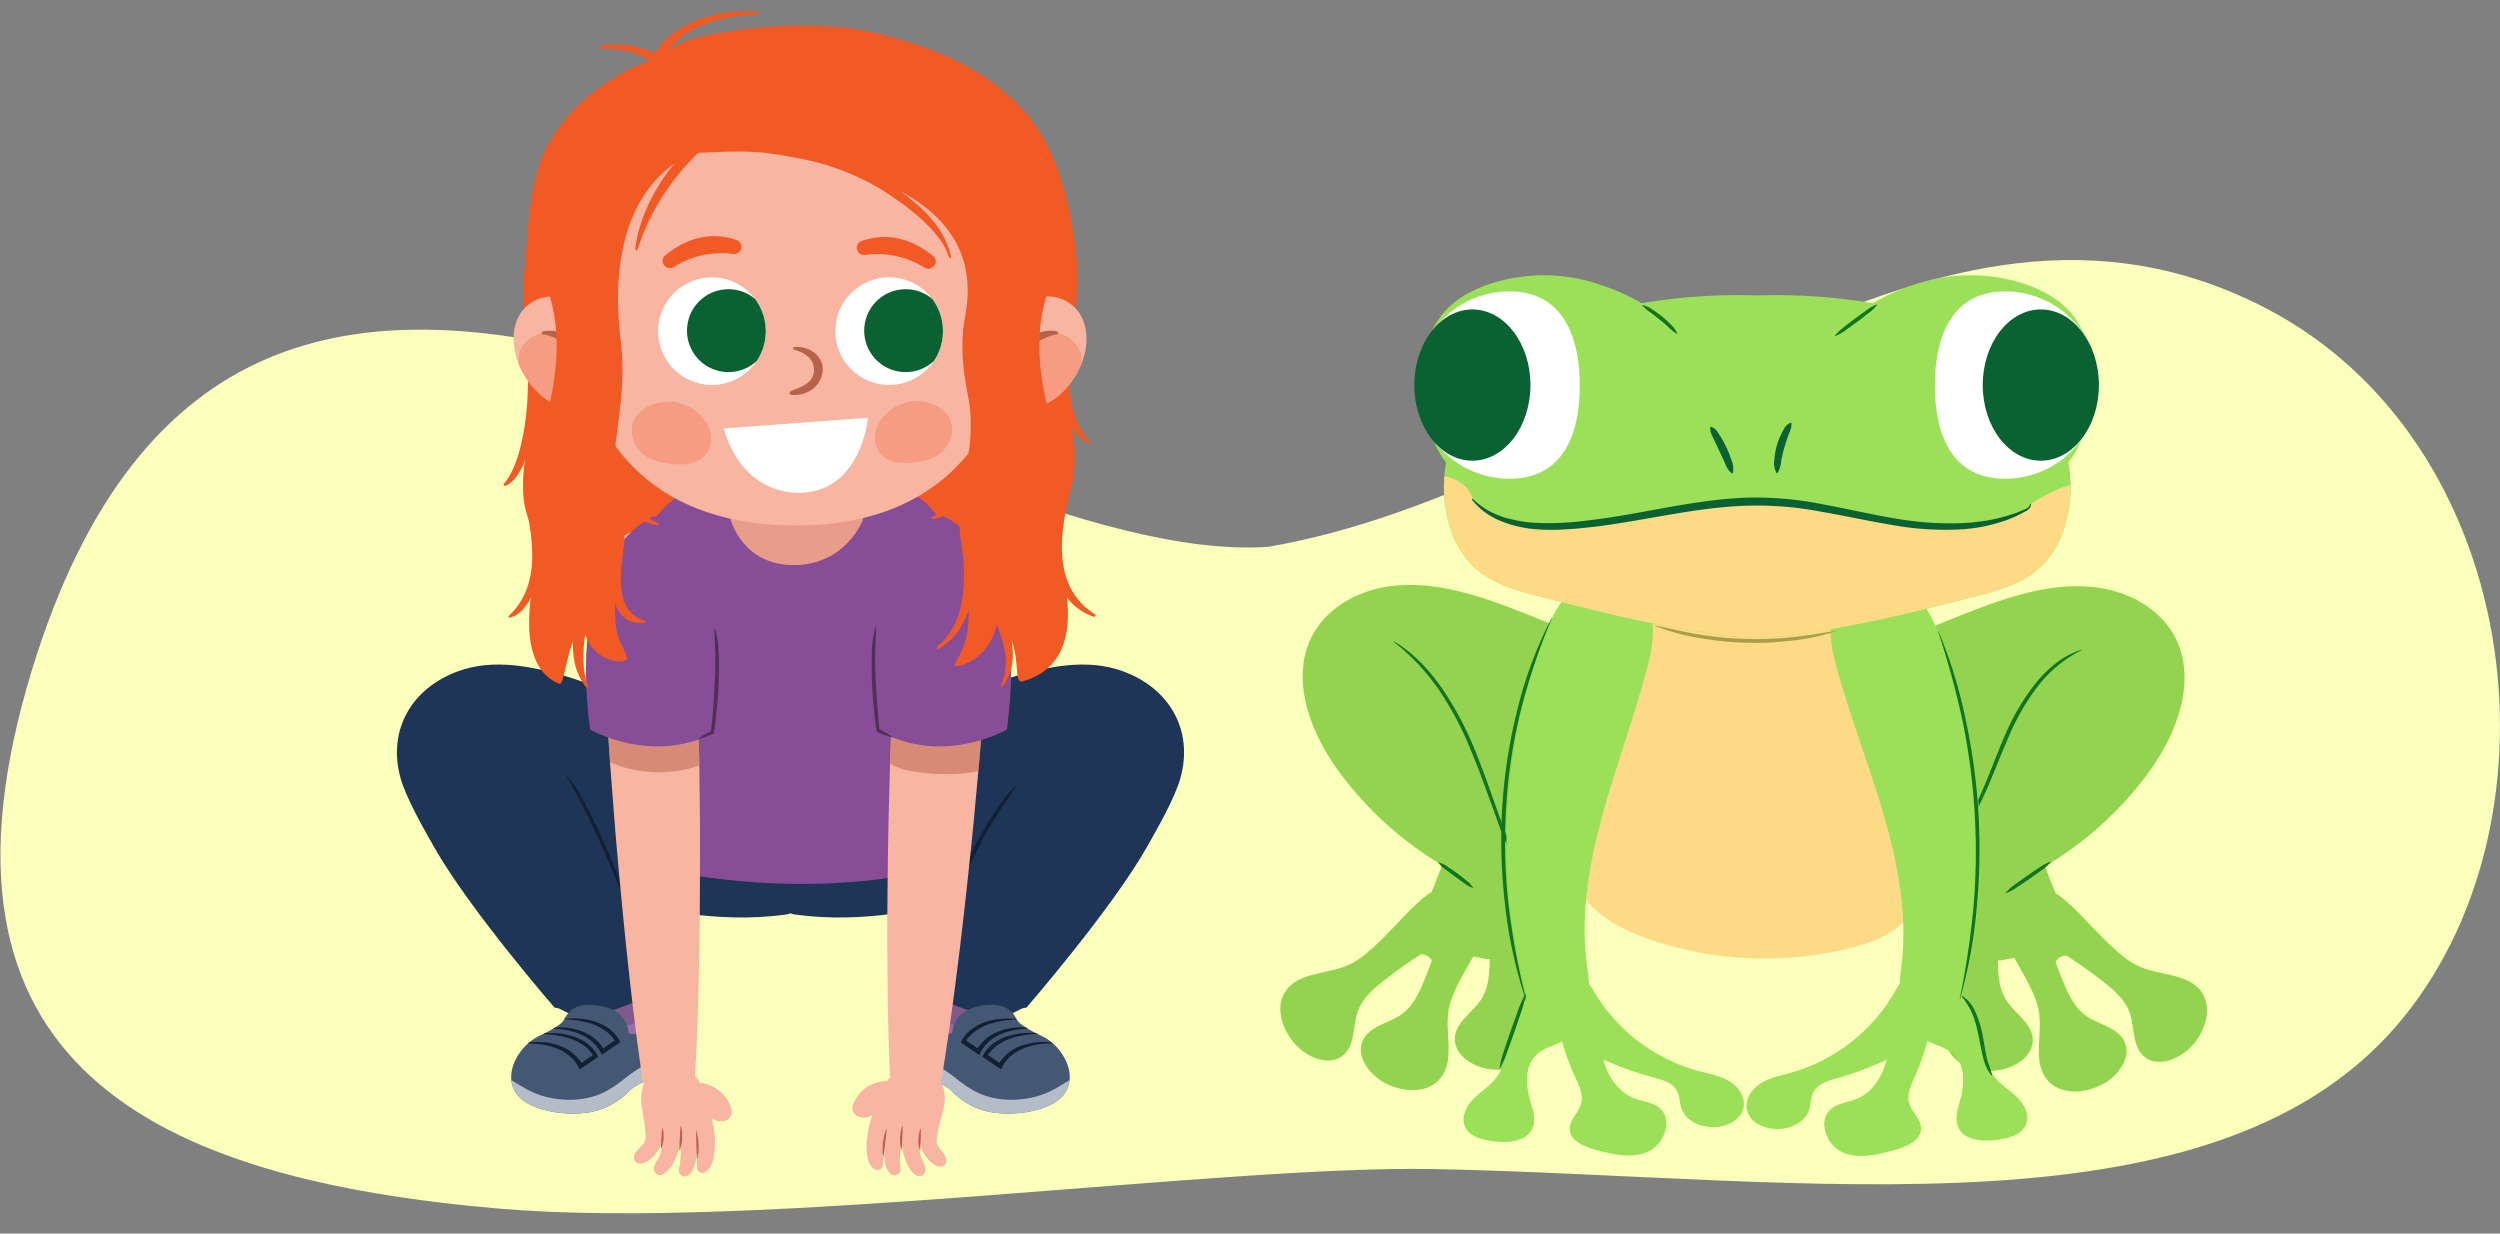 <svg xmlns="http://www.w3.org/2000/svg" xmlns:xlink="http://www.w3.org/1999/xlink" width="760" height="375" viewBox="0 0 760 375"><rect x="0" y="0" width="760" height="375" fill="#808080" stroke="none"/><defs><clipPath id="a"><path d="M298,325.66l23.41-56.45s-16.09.17-26.21-11.45l-18.27,59.75Z" fill="none"/></clipPath><clipPath id="b"><path d="M278.44,310.79s2.15,4.77,11.09,3.33c0,0-.43-7.78,10.8-8.6,4.89-.35,7.27,1.41,8.76,4.41,1,1.93,6,4.21,7.92,5.17,7.21,3.57,13,15.57,2.31,20.78-5.62,2.72-13.55,3.26-19.18,2a21.87,21.87,0,0,1-10.41-5.84c-3.87-3.9-9-3.35-11.82-10.13C277.27,320.39,276.89,315.39,278.44,310.79Z" fill="none"/></clipPath><clipPath id="c"><path d="M182.64,325.66l-23.41-56.45s16.09.17,26.22-11.45l18.26,59.75Z" fill="none"/></clipPath><clipPath id="d"><path d="M202.16,310.79s-2.14,4.77-11.09,3.33c0,0,.43-7.78-10.8-8.6-4.89-.35-7.27,1.41-8.76,4.41-.95,1.93-6,4.21-7.91,5.17-7.21,3.57-13,15.57-2.32,20.78,5.62,2.72,13.55,3.26,19.18,2a22,22,0,0,0,10.42-5.84c3.86-3.9,9-3.35,11.82-10.13C203.34,320.39,203.71,315.39,202.16,310.79Z" fill="none"/></clipPath><clipPath id="e"><circle cx="270.3" cy="100.67" r="16.36" fill="none"/></clipPath><clipPath id="f"><circle cx="216.43" cy="100.67" r="16.36" fill="none"/></clipPath><clipPath id="g"><path d="M156.22,105.18c.89,7.76,7.32,16.84,15.25,18.65s14.95-.91,21.07-6c3-2.47-.37-6.48-3.53-5.58a4.49,4.49,0,0,0-1.8-1.76c-.29-.58-.58-1.17-.84-1.77-.59-1.37-1.15-2.76-1.74-4.13a17,17,0,0,0-1.42-2.87,13.72,13.72,0,0,0-1.65-1.84l-.05,0a2.9,2.9,0,0,0-.94-2c-2.83-5.27-9.26-8.91-15.31-7.48C158.27,92.08,155.45,98.43,156.22,105.18Z" fill="none"/></clipPath><clipPath id="h"><path d="M321.13,90.42c-6.06-1.43-12.49,2.21-15.32,7.48a2.94,2.94,0,0,0-.94,2l-.05,0a13,13,0,0,0-1.64,1.84,17.07,17.07,0,0,0-1.43,2.87c-.59,1.37-1.14,2.76-1.74,4.13-.26.6-.55,1.19-.84,1.77a4.4,4.4,0,0,0-1.79,1.76c-3.17-.9-6.53,3.11-3.53,5.58,6.12,5,13.14,7.76,21.06,6s14.36-10.89,15.25-18.65C330.94,98.43,328.11,92.08,321.13,90.42Z" fill="none"/></clipPath></defs><path d="M688.71,93.64C586.4,40.69,493.85,147.48,385.58,166.23,280.21,173.43,74.86-9.06,9.73,203.62-27.13,324,46.91,358.47,152.08,367.45c79,6.74,218.9-13.33,284-12.05,113.12,2.23,239.21,23.06,295-46.61C780.86,246.69,766.11,133.7,688.71,93.64Z" fill="#faffbb"/><polygon points="301.97 80.25 301.97 168.7 175.25 168.7 175.25 76.19 301.97 80.25" fill="#f15a24"/><path d="M298,325.66l23.41-56.45s-16.09.17-26.21-11.45l-18.27,59.75Z" fill="#9b6ba8"/><g clip-path="url(#a)"><path d="M311.13,298.6l-3.47,10.92s-14.53,8.43-29.4-3.83L281,292.38Z" fill="#5d4065" opacity="0.4"/></g><path d="M312,306.36s25.66-29.57,36.51-48.6c3.12-5.48,8.7-15.21,10.36-21.28,4-14.54-3.36-27.27-17.53-32.43-10.68-3.9-22.57-1.54-33.45,1.74-21.6,6.49-72.31,35.14-72,37,1.51,9.46-3.71,33.92,5.77,35.23,21.83,3,40.31-2.4,48.3-3.16-1.5,5.35-7.6,16.69-11.53,22.66-2.18,3.32,6.27,5.84,11.53,8C307.5,312.5,308.65,306.15,312,306.36Z" fill="#1f3557"/><path d="M278.44,310.79s2.15,4.77,11.09,3.33c0,0-.43-7.78,10.8-8.6,4.89-.35,7.27,1.41,8.76,4.41,1,1.93,6,4.21,7.92,5.17,7.21,3.57,13,15.57,2.31,20.78-5.62,2.72-13.55,3.26-19.18,2a21.87,21.87,0,0,1-10.41-5.84c-3.87-3.9-9-3.35-11.82-10.13C277.27,320.39,276.89,315.39,278.44,310.79Z" fill="#445773"/><g clip-path="url(#b)"><path d="M277.34,313.44a6.38,6.38,0,0,1,2.3.44A8.83,8.83,0,0,1,281.8,315a9.59,9.59,0,0,1,1.08.89,11.38,11.38,0,0,1,1,1.1,8.8,8.8,0,0,1,.76,1.28,6,6,0,0,1,.51,1.35,5,5,0,0,1,.24,1.33c0,.21.06.41.06.61s0,.39-.05.58a5.73,5.73,0,0,1-.36,1.71c-.14.39-.24.6-.24.6v0a.06.06,0,0,1-.08,0,.08.08,0,0,1,0-.06s0-.22,0-.61c0-.2,0-.43,0-.71s-.05-.57-.07-.9a5.23,5.23,0,0,0-.18-1.06,6.55,6.55,0,0,0-.35-1.15,6,6,0,0,0-.54-1.15,7.2,7.2,0,0,0-.71-1.11c-.24-.37-.56-.68-.83-1a12.77,12.77,0,0,0-.93-.88,14.19,14.19,0,0,0-1.82-1.32,11.53,11.53,0,0,0-2-1,.07.07,0,0,1,0-.08.05.05,0,0,1,.05,0Z" fill="#132034"/><path d="M326.89,327.33c-3.85,2.17-7.18,4.75-11.83,6-6.19,1.65-13.59,1.41-19.25-1.91a36.46,36.46,0,0,1-5.42-3.79,48.73,48.73,0,0,0-8.47-5.3,26,26,0,0,1-6-4.42c0,3.69,0,7.41-.24,11.06.74.39,1.48.75,2.24,1.07,4.2,1.77,6.5,2.71,10,5.85a25.89,25.89,0,0,0,9.4,5.42c6.91,2.34,14.89,1.31,21.68-.74a38.25,38.25,0,0,0,5.87-2.33,41.63,41.63,0,0,0,2.07-9C326.93,328.62,326.91,328,326.89,327.33Z" fill="#b4bcc7"/><path d="M299.71,317.54l.86-.85a11.33,11.33,0,0,1,.94-.74,5.66,5.66,0,0,1,1-.66,9,9,0,0,1,1.05-.58l1.1-.5a21.15,21.15,0,0,1,2.3-.73,19.67,19.67,0,0,1,2.38-.48,24.37,24.37,0,0,1,4.83-.23.07.07,0,0,0,.07-.06.08.08,0,0,0-.06-.08h0a16.86,16.86,0,0,0-2.45-.28,22.79,22.79,0,0,0-2.48,0,14.87,14.87,0,0,0-2.49.31,21,21,0,0,0-2.45.64l-1.2.46a10.45,10.45,0,0,0-1.17.56,5.54,5.54,0,0,0-1.12.67c-.35.26-.73.49-1.06.79l-1,.92a10.44,10.44,0,0,0-.85,1,6,6,0,0,0-.72,1l-1.61-1.13-1.84-1.22,0-.05a7.58,7.58,0,0,1,.63-.89A10.66,10.66,0,0,1,296,313.9c.27-.25.61-.44.91-.67s.65-.4,1-.61a7.7,7.7,0,0,1,1-.55,7.8,7.8,0,0,1,1.06-.48l1.1-.41,1.15-.31c.76-.24,1.56-.3,2.35-.5s1.6-.21,2.42-.31,1.63-.09,2.46-.15h0a.07.07,0,0,0,.07-.06.07.07,0,0,0-.07-.07l-2.47-.14c-.82,0-1.65,0-2.47.08s-1.65.14-2.46.33l-1.21.25-1.19.37a8.08,8.08,0,0,0-1.16.43,9.6,9.6,0,0,0-1.13.52,11.59,11.59,0,0,0-1.08.62c-.33.24-.7.44-1,.71a11.34,11.34,0,0,0-1.8,1.73,8.89,8.89,0,0,0-1.34,2.11.12.12,0,0,0,0,.15l4.4,3,0,.07.09,0,.91.62h0a.11.11,0,0,0,.17,0h0l.57-1.06a4.77,4.77,0,0,1,.65-1A9.65,9.65,0,0,1,299.71,317.54Z" fill="#132034"/><path d="M320.8,317.07h0a14.25,14.25,0,0,0-2.45-.28,22.81,22.81,0,0,0-2.48,0,13.9,13.9,0,0,0-2.48.31,24,24,0,0,0-2.46.63l-1.2.46a11.21,11.21,0,0,0-1.16.56,6.12,6.12,0,0,0-1.13.67c-.35.27-.73.5-1.05.8l-1,.91a12,12,0,0,0-.86,1,5.31,5.31,0,0,0-.71,1l-1.61-1.14-1.85-1.21a.13.13,0,0,0,0-.05,7.67,7.67,0,0,1,.64-.89,9.38,9.38,0,0,1,1.57-1.58,9,9,0,0,1,.91-.68c.3-.22.64-.39,1-.61a9.06,9.06,0,0,1,1-.55,7.76,7.76,0,0,1,1.06-.47l1.1-.41,1.15-.32c.76-.23,1.56-.29,2.35-.49s1.6-.22,2.41-.31,1.64-.09,2.47-.15h0s.06,0,.06-.07a.06.06,0,0,0-.06-.07l-2.47-.13c-.83,0-1.65,0-2.48.07s-1.64.14-2.45.34l-1.21.25-1.19.36a8.13,8.13,0,0,0-1.16.44,8.22,8.22,0,0,0-1.13.52c-.36.21-.74.37-1.08.61s-.7.45-1,.72a11.71,11.71,0,0,0-1.79,1.73,8.73,8.73,0,0,0-1.35,2.11.13.13,0,0,0,.05.15l4.4,3,0,.07.1,0,.9.61h0a.13.13,0,0,0,.17,0h0l.58-1.06a5,5,0,0,1,.65-1,9.65,9.65,0,0,1,.75-.94l.85-.84c.29-.28.64-.5.95-.75a7.52,7.52,0,0,1,1-.66c.36-.19.69-.43,1.06-.58l1.1-.49a21.21,21.21,0,0,1,2.3-.74,19.1,19.1,0,0,1,2.37-.47,23.67,23.67,0,0,1,4.83-.23.07.07,0,0,0,.07-.06A.06.06,0,0,0,320.8,317.07Z" fill="#132034"/></g><path d="M182.64,325.66l-23.41-56.45s16.09.17,26.22-11.45l18.26,59.75Z" fill="#9b6ba8"/><g clip-path="url(#c)"><path d="M169.47,298.6,173,309.52s14.52,8.43,29.39-3.83l-2.76-13.31Z" fill="#5d4065" opacity="0.4"/></g><path d="M168.62,306.36s-25.66-29.57-36.51-48.6c-3.12-5.48-8.7-15.21-10.36-21.28-4-14.54,3.37-27.27,17.53-32.43,10.68-3.9,22.57-1.54,33.45,1.74,21.6,6.49,72.32,35.14,72,37-1.51,9.46,3.71,33.92-5.77,35.23-21.83,3-40.31-2.4-48.3-3.16,1.5,5.35,7.6,16.69,11.53,22.66,2.18,3.32-6.26,5.84-11.53,8C173.1,312.5,172,306.15,168.62,306.36Z" fill="#1f3557"/><path d="M202.16,310.79s-2.14,4.77-11.09,3.33c0,0,.43-7.78-10.8-8.6-4.89-.35-7.27,1.41-8.76,4.41-.95,1.93-6,4.21-7.91,5.17-7.21,3.57-13,15.57-2.32,20.78,5.62,2.72,13.55,3.26,19.18,2a22,22,0,0,0,10.42-5.84c3.86-3.9,9-3.35,11.82-10.13C203.34,320.39,203.71,315.39,202.16,310.79Z" fill="#445773"/><g clip-path="url(#d)"><path d="M203.26,313.44a6.38,6.38,0,0,0-2.3.44A8.83,8.83,0,0,0,198.8,315a9.59,9.59,0,0,0-1.08.89c-.31.36-.68.69-1,1.1a9.8,9.8,0,0,0-.76,1.28,6,6,0,0,0-.51,1.35,5,5,0,0,0-.24,1.33c0,.21-.05.41-.06.61s0,.39,0,.58a5.73,5.73,0,0,0,.36,1.71c.15.39.24.6.24.6v0a.06.06,0,0,0,.08,0,.08.08,0,0,0,0-.06s0-.22,0-.61c0-.2,0-.43,0-.71a7.87,7.87,0,0,1,.08-.9,5.18,5.18,0,0,1,.17-1.06,6.55,6.55,0,0,1,.35-1.15,6,6,0,0,1,.54-1.15,7.2,7.2,0,0,1,.71-1.11c.24-.37.56-.68.83-1a12.77,12.77,0,0,1,.93-.88,14.19,14.19,0,0,1,1.82-1.32,11.53,11.53,0,0,1,2-1,.07.07,0,0,0,0-.08.05.05,0,0,0-.05,0Z" fill="#132034"/><path d="M153.71,327.33c3.85,2.17,7.18,4.75,11.83,6,6.19,1.65,13.59,1.41,19.25-1.91a36,36,0,0,0,5.42-3.79,48.73,48.73,0,0,1,8.47-5.3,26,26,0,0,0,6-4.42c0,3.69,0,7.41.24,11.06-.73.39-1.48.75-2.24,1.07-4.2,1.77-6.5,2.71-10,5.85a26,26,0,0,1-9.41,5.42c-6.91,2.34-14.88,1.31-21.68-.74a38.25,38.25,0,0,1-5.87-2.33,41.63,41.63,0,0,1-2.07-9C153.67,328.62,153.7,328,153.71,327.33Z" fill="#b4bcc7"/><path d="M180.89,317.54l-.86-.85a11.33,11.33,0,0,0-.94-.74,5.66,5.66,0,0,0-1-.66,9,9,0,0,0-1.05-.58l-1.1-.5a21.15,21.15,0,0,0-2.3-.73,19.51,19.51,0,0,0-2.37-.48,24.41,24.41,0,0,0-4.83-.23.08.08,0,0,1-.08-.06.08.08,0,0,1,.06-.08h0a16.57,16.57,0,0,1,2.44-.28,23,23,0,0,1,2.49,0,14.88,14.88,0,0,1,2.48.31,21,21,0,0,1,2.45.64l1.2.46a10.45,10.45,0,0,1,1.17.56,5.9,5.9,0,0,1,1.13.67,13.09,13.09,0,0,1,1.05.79l1,.92a10.54,10.54,0,0,1,.86,1,6.59,6.59,0,0,1,.71,1l1.61-1.13,1.84-1.22s0,0,0-.05a7.58,7.58,0,0,0-.63-.89,9.77,9.77,0,0,0-1.57-1.58c-.27-.25-.61-.44-.91-.67s-.64-.4-1-.61a7.7,7.7,0,0,0-1-.55,7.8,7.8,0,0,0-1.06-.48l-1.1-.41-1.15-.31c-.76-.24-1.56-.3-2.35-.5s-1.6-.21-2.42-.31-1.63-.09-2.46-.15h0a.06.06,0,0,1-.06-.06.06.06,0,0,1,.06-.07l2.47-.14c.82,0,1.65,0,2.47.08s1.65.14,2.46.33l1.21.25,1.19.37a8.08,8.08,0,0,1,1.16.43,9.6,9.6,0,0,1,1.13.52,11.59,11.59,0,0,1,1.08.62c.34.24.7.44,1,.71a11.71,11.71,0,0,1,1.79,1.73,8.58,8.58,0,0,1,1.34,2.11.12.12,0,0,1,0,.15l-4.4,3,0,.07-.1,0-.91.62h0a.11.11,0,0,1-.17,0h0l-.57-1.06a4.77,4.77,0,0,0-.65-1A9.65,9.65,0,0,0,180.89,317.54Z" fill="#132034"/><path d="M159.8,317.07h0a14.36,14.36,0,0,1,2.45-.28,22.81,22.81,0,0,1,2.48,0,13.9,13.9,0,0,1,2.48.31,24,24,0,0,1,2.46.63l1.2.46a11.36,11.36,0,0,1,1.17.56,6,6,0,0,1,1.12.67c.35.27.73.5,1.05.8l1,.91c.32.31.56.69.85,1a5.31,5.31,0,0,1,.71,1l1.61-1.14,1.85-1.21,0-.05a9,9,0,0,0-.63-.89,10.2,10.2,0,0,0-1.57-1.58c-.28-.26-.61-.45-.91-.68s-.65-.39-1-.61a8.92,8.92,0,0,0-1-.55A8.47,8.47,0,0,0,174,316l-1.1-.41-1.15-.32c-.76-.23-1.56-.29-2.34-.49s-1.61-.22-2.42-.31-1.64-.09-2.47-.15h0a.07.07,0,0,1-.06-.07.07.07,0,0,1,.06-.07l2.47-.13c.83,0,1.65,0,2.48.07s1.65.14,2.45.34l1.22.25,1.18.36a8.25,8.25,0,0,1,1.17.44,7.59,7.59,0,0,1,1.12.52c.36.21.75.37,1.08.61s.71.45,1,.72a11.27,11.27,0,0,1,1.79,1.73,8.44,8.44,0,0,1,1.35,2.11.13.13,0,0,1-.05.15l-4.4,3,0,.07-.1,0-.9.61h0a.14.14,0,0,1-.18,0h0l-.57-1.06a5.09,5.09,0,0,0-.66-1,9.65,9.65,0,0,0-.75-.94l-.85-.84a11.6,11.6,0,0,0-1-.75,7.52,7.52,0,0,0-1-.66,10.9,10.9,0,0,0-1.06-.58l-1.1-.49a20.53,20.53,0,0,0-2.3-.74,19.1,19.1,0,0,0-2.37-.47,23.67,23.67,0,0,0-4.83-.23s-.07,0-.07-.06A.06.06,0,0,1,159.8,317.07Z" fill="#132034"/></g><path d="M270,148s-23.82-.26-52.41-.29c-23.08,0-30,32.1-31.4,62.19A348.92,348.92,0,0,0,188,261.33c63,16.51,105.71.17,105.71.17a369.56,369.56,0,0,0,2.94-51.65C296,180.57,290.51,149.44,270,148Z" fill="#874d96"/><path d="M261.34,142.41c.23.69,1,15.63,1,15.63s-5.18,13.75-21.08,13.75S222,157.51,222,157.51l1.5-15.78Z" fill="#e89c8b"/><path d="M289.85,274.85a42.19,42.19,0,0,1,3-9.9c1.31-3.2,2.75-6.35,4.36-9.41s3.41-6,5.35-8.89c.94-1.44,1.95-2.85,3-4.22.52-.69,1.09-1.34,1.68-2s1.17-1.27,1.79-1.88l.11.09c-1.79,3-3.87,5.68-5.71,8.57s-3.57,5.84-5.15,8.87-3.11,6.1-4.45,9.25-2.46,6.38-3.87,9.54Z" fill="#132034"/><path d="M172.1,235.55c2.58,2.66,4.28,5.94,6,9.13s3.32,6.49,4.83,9.8,2.88,6.68,4.24,10c.66,1.7,1.35,3.38,2,5.09s1.14,3.45,1.6,5.22l-.14.05c-1.71-3.23-3-6.61-4.41-10s-2.84-6.67-4.36-10-3-6.59-4.67-9.81-3.44-6.34-5.18-9.52Z" fill="#132034"/><path d="M222.5,337.74a11.11,11.11,0,0,0-10.63-8.61c-4.49.1-5.25,6.26-1.58,8.17,1.69.89,3.31.95,5,1.85l.25.18a17.24,17.24,0,0,0,1.55,1,4.22,4.22,0,0,0,3.5.3A2.87,2.87,0,0,0,222.5,337.74Z" fill="#f8b5a2"/><path d="M204,324.26c-3.25.25-6.73,2.27-7.82,4.37-2.64,5.11-.41,9.72,0,15.16.23,3.56.1,3.19-2.27,5.71-1.11,1.19-1.61,2.85-.67,3.73,2.09,2,7.07-2.24,7.89-5.91a5,5,0,0,1-.09,2.33c-.42,2.51-1.52,2.74-2.23,5.13a2.1,2.1,0,0,0,1.28,2.37c2.44.77,6-4.49,6.64-9.61a22.43,22.43,0,0,1-.32,7.8,1.81,1.81,0,0,0,2.11,2.27c2.19-.41,3.16-4.21,3.33-7.41.08,1.87,0,3,0,4.84a1.64,1.64,0,0,0,2.49,1.26c3.74-1.94,3.21-10.57,2.57-13.93C214.24,328.86,211.11,323.9,204,324.26Z" fill="#f8b5a2"/><path d="M211.85,352.22s-.08-2.11-.15-4.22-.09-4.21-.09-4.21h.07a2.37,2.37,0,0,1,.12.36,9.43,9.43,0,0,1,.25,1c0,.39.18.85.21,1.34l.12,1.54c0,.53,0,1.06,0,1.55a12.43,12.43,0,0,1-.14,1.36,9.37,9.37,0,0,1-.29,1.32Z" fill="#b7624b"/><path d="M206.49,349.71l.16-3.66c.12-1.83.23-3.66.23-3.66H207a2.48,2.48,0,0,1,.1.32c0,.21.13.5.17.84s.11.76.11,1.19,0,.89,0,1.35-.1.91-.15,1.34a9.81,9.81,0,0,1-.24,1.16,7.44,7.44,0,0,1-.39,1.13Z" fill="#b7624b"/><path d="M200.89,349.29s.08-1.64.17-3.27l.24-3.27h.07s0,.1.09.28a5.56,5.56,0,0,1,.17.76,9.92,9.92,0,0,1,.11,1.06v1.2c-.05.41-.1.81-.15,1.19a9.53,9.53,0,0,1-.24,1,5.65,5.65,0,0,1-.4,1Z" fill="#b7624b"/><path d="M210.22,173.41c1,12.82,1.5,25.67,1.89,38.52.23,6.42.31,12.85.47,19.28l.22,19.29c0,12.86,0,25.73-.21,38.61s-.58,25.76-1.35,38.65a8,8,0,0,1-15.87.66c-1.91-12.79-3.41-25.6-4.77-38.41s-2.54-25.62-3.63-38.45l-1.49-19.23c-.41-6.42-.91-12.83-1.24-19.25-.75-12.84-1.36-25.68-1.54-38.54a13.8,13.8,0,0,1,27.52-1.13Z" fill="#f8b5a2"/><path d="M194.64,207.84a28.16,28.16,0,0,0-10.52,3.09l.12,2.15c.32,6.18.79,12.36,1.19,18.54a25.78,25.78,0,0,0,5.15,1.9,39.61,39.61,0,0,0,15.93.75,29.6,29.6,0,0,0,6.08-1.65v-1.41c-.16-6.43-.24-12.86-.47-19.28l-.09-2.66A43.68,43.68,0,0,0,194.64,207.84Z" fill="#b7624b" opacity="0.5"/><path d="M198.9,156.86s-26.86,9.68-19.51,64.9c0,0,18.1,10.66,37.27,1.29l8.74-44.56Z" fill="#874d96"/><path d="M212.4,224.46a37.52,37.52,0,0,1,4-2.34l-.26.37c.27-2.62.53-5.25.72-7.87s.33-5.27.46-7.89.2-5.27.12-7.89l-.29-7.9.15,0a28.86,28.86,0,0,1,1.18,7.88c.11,2.66.08,5.32,0,8s-.28,5.3-.51,7.94-.51,5.27-.9,7.9l0,.27-.22.1a37,37,0,0,1-4.41,1.62Z" fill="#512e5a"/><path d="M259.16,336.25a11.09,11.09,0,0,1,11.38-7.58c4.47.52,4.64,6.72.82,8.28-1.77.73-3.39.64-5.12,1.38l-.27.16a17,17,0,0,1-1.63.87,4.22,4.22,0,0,1-3.51,0A2.86,2.86,0,0,1,259.16,336.25Z" fill="#f8b5a2"/><path d="M279,324.43c3.21.55,6.48,2.89,7.38,5.09,2.15,5.33-.5,9.7-1.37,15.09-.56,3.52-.4,3.17,1.73,5.9,1,1.28,1.34,3,.33,3.77-2.27,1.78-6.84-2.88-7.32-6.62a5.1,5.1,0,0,0-.12,2.33c.19,2.54,1.26,2.87,1.74,5.32a2.08,2.08,0,0,1-1.5,2.23c-2.5.55-5.52-5-5.71-10.18a22.45,22.45,0,0,0-.41,7.8,1.81,1.81,0,0,1-2.31,2.06c-2.15-.61-2.75-4.48-2.62-7.69-.26,1.85-.28,3-.47,4.82a1.64,1.64,0,0,1-2.59,1c-3.55-2.29-2.22-10.83-1.27-14.11C268.35,328.05,271.94,323.41,279,324.43Z" fill="#f8b5a2"/><path d="M268.56,351.53l.54-4.18.48-4.19h-.07a2.3,2.3,0,0,0-.15.34,8.92,8.92,0,0,0-.33.92c-.1.39-.26.83-.34,1.32s-.18,1-.27,1.53-.08,1.05-.11,1.54,0,1,0,1.36a9.89,9.89,0,0,0,.17,1.35Z" fill="#b7624b"/><path d="M274.13,349.54l.18-3.67c.05-1.83.11-3.66.11-3.66h-.07a2.29,2.29,0,0,0-.13.31,7.36,7.36,0,0,0-.24.82,10.35,10.35,0,0,0-.23,1.16c0,.43-.09.89-.13,1.35s0,.92,0,1.35.1.83.13,1.18a7.57,7.57,0,0,0,.29,1.16Z" fill="#b7624b"/><path d="M279.75,349.63s.06-1.63.13-3.27.07-3.27.07-3.27h-.07a1.54,1.54,0,0,0-.12.28,4.79,4.79,0,0,0-.24.73,8.66,8.66,0,0,0-.21,1q-.06.58-.12,1.2c0,.41,0,.82,0,1.21a9.46,9.46,0,0,0,.15,1.05,5.34,5.34,0,0,0,.3,1Z" fill="#b7624b"/><path d="M273.87,171.87c-1.15,12.82-1.88,25.65-2.46,38.5-.34,6.42-.51,12.84-.77,19.27l-.51,19.28c-.24,12.87-.42,25.73-.37,38.61s.2,25.76.77,38.67a8,8,0,0,0,15.86.88c2.1-12.76,3.79-25.55,5.35-38.34s2.92-25.59,4.21-38.39l1.77-19.22c.51-6.41,1.1-12.81,1.53-19.23.95-12.82,1.74-25.65,2.12-38.51A13.49,13.49,0,0,0,288,159.75,13.64,13.64,0,0,0,273.87,171.87Z" fill="#f8b5a2"/><path d="M293.79,209.89a53,53,0,0,0-22,.57c-.12,0-.23.08-.35.12-.33,6.35-.5,12.7-.76,19.06l-.06,2.48a15.43,15.43,0,0,0,5.5,2.15c6.64,1.22,14.49,1.61,21.34.12l.3-3.26c.51-6.41,1.1-12.81,1.53-19.23,0-.21,0-.43.05-.65A38.22,38.22,0,0,0,293.79,209.89Z" fill="#b7624b" opacity="0.5"/><path d="M286.6,156.86s26.86,9.68,19.51,64.9c0,0-18.1,10.66-37.27,1.29l-14.9-49.27Z" fill="#874d96"/><path d="M271.08,224.13a36.37,36.37,0,0,1-4.41-1.62l-.22-.1,0-.27c-.39-2.63-.65-5.26-.9-7.9s-.46-5.29-.51-7.94-.1-5.31,0-8a28.86,28.86,0,0,1,1.18-7.88l.15,0-.29,7.89c-.08,2.62,0,5.26.12,7.89s.26,5.26.46,7.89.45,5.25.72,7.87l-.26-.37a37.52,37.52,0,0,1,4.05,2.34Z" fill="#512e5a"/><path d="M323.92,95.64a1.15,1.15,0,1,1,2.26.38c-1,13-3.71,28,4.91,38.07.6.7.33,1.16-.37.74C319.38,127.92,321.69,107.6,323.92,95.64Z" fill="#f15a24"/><path d="M311.38,90.93c-5.05,48.5-31.14,68.81-69.56,68.81s-65.31-20-69.56-68.81C169,53.07,203.4,22.12,241.82,22.12S315.31,53.13,311.38,90.93Z" fill="#f8b5a2"/><path d="M241.56,105.52a.41.41,0,0,0-.11.81c3.12.85,5.92,2.6,6,6,.1,3.84-3.6,5.29-6.62,6.37-.84.29-1.16,1.28-.09,1.36,4.91.33,9-2.85,9.35-7.31S246,105.06,241.56,105.52Z" fill="#b7624b"/><path d="M220,130.24,263.86,127s-1.83,21.35-19.28,22.73C244.58,149.76,226.44,152.28,220,130.24Z" fill="#fff"/><circle cx="270.3" cy="100.67" r="16.36" fill="#fff"/><g clip-path="url(#e)"><path d="M287.92,100.51a12.6,12.6,0,1,1-12.6-12.59A12.6,12.6,0,0,1,287.92,100.51Z" fill="#0a6232"/></g><circle cx="216.43" cy="100.67" r="16.36" fill="#fff"/><g clip-path="url(#f)"><path d="M234.05,100.51a12.6,12.6,0,1,1-12.6-12.59A12.6,12.6,0,0,1,234.05,100.51Z" fill="#0a6232"/></g><path d="M326.65,141.27c.11-5.51,0-9.59-1.92-14.55-2.59-6.67-1-13,.46-19.7a95.76,95.76,0,0,0,2.16-23,47.41,47.41,0,0,0-.33-8.29c-2-15-5.74-31.14-16-42.31-11.72-12.72-26.72-18.76-43.12-23s-40-3-56.55,1.16C200,14.38,190.75,25.52,193,37.37c1,5.53,7.06,9,12.29,9.13,10.07.25,19.64-1.28,29.77.29,32.41,5,64.46,16.75,58.36,49.29-2.53,13.46,1.37,25.1,2.64,33.78,1.71,11.81-3.76,17.25-4.34,28.7-.27,5.43,2.66,18.76,2.68,20,.16,12.2.39,15.62-4,22.93-1.66,2.77,10.56-.41,12.63-11.83,8.26,4.11,4.68,18.29,7.57,17.53,21.81-5.7,11.81-34.55,11.48-36.06C318.91,156.65,326.42,152.68,326.65,141.27Z" fill="#f15a24"/><path d="M159,148.45a54.46,54.46,0,0,1,1.88-14.85c1.68-6.6.62-12.84-.3-19.49a143.88,143.88,0,0,1-1.41-22.78,71.65,71.65,0,0,1,.21-8.2c1.33-14.88,1.35-29.52,8-40.56,7.64-12.6,19.43-20,30.11-24.24s23.93-6,34.73-1.9c7.38,2.79,13.4,7.16,11.94,18.89-.68,5.47-4.6,8.89-8,9-6.56.25-12.78-1.26-19.38.29-21.11,5-32.07,26.44-28.1,58.64,1.65,13.32-.89,24.84-1.71,33.43-1.12,11.68,2.44,14.6,2.82,25.94C190,168,187,181,187,182.24c-.1,12.07.76,10.28,3.6,17.51,1.08,2.74-11.84,2-13.18-9.27-5.38,4.07-5.53,18.13-7.41,17.38-14.21-5.65-7.7-31.24-7.48-32.73C164.63,160.76,159.11,159.75,159,148.45Z" fill="#f15a24"/><path d="M332.88,186.77c-16.26-10.11-8.34-33.08-6.69-40.94.19-.9-1.27-1.27-1.59-.43-4.83,12.74-9.36,35.85,7.85,42.1C332.89,187.66,333.31,187,332.88,186.77Z" fill="#f15a24"/><path d="M301.5,179.53a1.19,1.19,0,0,0-2.17.93c2.91,9.25,9.21,17.72,5.07,27.63-.24.57-.32,1.26.16.72C311.46,200.93,306.27,187.24,301.5,179.53Z" fill="#f15a24"/><path d="M179.89,176.16c-3.2,6.05-5.35,11.15-5.66,18-.21,4.38,0,9.87,4.15,15,.23.27.41.12.32-.19-3.47-11.65.52-20.85,2.78-32.13C181.67,175.89,180.38,175.23,179.89,176.16Z" fill="#f15a24"/><path d="M161.52,150.29c-.6-1.32-2.51-.36-2.21,1,2.7,11.83,5.4,26.38-4.48,35.78-.41.39-.23.83.28.68,5.12-1.46,7.34-8.05,8.85-12.72C166.45,167.23,164.79,157.49,161.52,150.29Z" fill="#f15a24"/><path d="M221.09,38.7c.78-.87.35-2.61-.8-2-12.44,6.34-25.2,23.14-27.13,38.55-.11.83.47,1.31.76.38C201.4,52.14,219.36,40.64,221.09,38.7Z" fill="#f15a24"/><path d="M298.92,128.05c0-1.28-4.72-9-4.33-6.44,1.64,10.85-.12,29.57-10.88,35.47-.75.41-.58.85.21.69C296.75,155.15,298.67,138.23,298.92,128.05Z" fill="#f15a24"/><path d="M272.65,57.28A61.78,61.78,0,0,0,239.8,45.14c-1.41-.08-1.84,1.88-.42,2.15,10.76,2,20.55,5.25,29.49,10.93,7.1,4.5,17.34,12.27,19.57,19.86.15.48.84.62.73.14C287,68.27,279.13,62.14,272.65,57.28Z" fill="#f15a24"/><path d="M230,3.49c-9.37-.39-18.08,1.24-25.61,6.78a20.16,20.16,0,0,0-5.27,6A26.17,26.17,0,0,0,182.58,14a.4.4,0,0,0,.12.78c4.81-.06,11.11.91,15.16,3.88a61.42,61.42,0,0,0-4.4,15.11c-.2,1.08,1.5,2,2,.81,2-4.44,3-9.1,4.78-13.53a8.87,8.87,0,0,1,1.62,4.33c.11,1.15,1.92,1.54,2.22.29A7.37,7.37,0,0,0,201.66,18c.35-.67.71-1.33,1.12-2,5.54-8.7,17.56-11,27.24-11.7C231.06,4.27,231.07,3.53,230,3.49Z" fill="#f15a24"/><path d="M203.78,81.52a2.18,2.18,0,0,1-1.74-.74,2.1,2.1,0,0,1,.22-3.18c4.05-3.25,11.64-8,21.5-4.68a2.24,2.24,0,0,1,1.56,2.69,2.33,2.33,0,0,1-2.69,1.57,26.88,26.88,0,0,0-17.39,3.74A2.79,2.79,0,0,1,203.78,81.52Z" fill="#f15a24"/><path d="M282.12,81.71a2.2,2.2,0,0,0,1.74-.75,2.11,2.11,0,0,0-.24-3.18c-4.07-3.23-11.69-7.93-21.53-4.56a2.26,2.26,0,0,0-1.55,2.71,2.33,2.33,0,0,0,2.71,1.54,26.84,26.84,0,0,1,17.4,3.65A2.82,2.82,0,0,0,282.12,81.71Z" fill="#f15a24"/><path d="M195.79,188.66c-9.92-3.55-6.47-15.6-6.45-24a1.16,1.16,0,0,0-2.26-.44c-2.72,7.2-3,27,8.93,25C196.78,189,196.47,188.91,195.79,188.66Z" fill="#f15a24"/><path d="M294.79,157.87c-.32-1.57-3.15-1.22-3,.38,1.15,11.78,4.08,29-6.47,37.89-.59.48-.82,1.63-.17,1.25C298.45,189.75,297.29,170.09,294.79,157.87Z" fill="#f15a24"/><path d="M162.26,98.76a1.13,1.13,0,0,0-2.21.31c.31,8.67.85,17.28,0,26-.6,6.32-2.47,17-6.84,21.94a.43.43,0,0,0,.51.67c5.34-2.31,7.45-12.49,8.71-17.54C165,120,164.24,108.85,162.26,98.76Z" fill="#f15a24"/><path d="M200,158.94c-16.53-7-13.33-24.62-12.14-38.2.08-.88-1.47-1-1.68-.2-3.28,12.76-4.92,35.38,13.47,39.15C200.13,159.78,200.48,159.15,200,158.94Z" fill="#f15a24"/><path d="M183.84,103.6c0-.24,0-.48,0-.72a10.23,10.23,0,0,0-.62-1.12,13.72,13.72,0,0,0-1.65-1.84l-.05,0a2.9,2.9,0,0,0-.94-2c-2.83-5.27-9.26-8.91-15.31-7.48-7,1.66-9.81,8-9,14.76.89,7.76,7.32,16.84,15.25,18.65a21.42,21.42,0,0,0,12.81-1C184.37,116.43,183.87,110,183.84,103.6Z" fill="#f8b5a2"/><g clip-path="url(#g)"><path d="M184.27,118.92c-1.58-6.45-7.92-14-11.66-16.27-6.48-3.93-15.36-.15-15,7.37.28,5.51,3.28,12.28,8.74,15a3.2,3.2,0,0,0,3.72-.42,5.5,5.5,0,0,0,3.72,2,6.13,6.13,0,0,0,.62,0,4.09,4.09,0,0,0,4.81,1.86c2.79-.82,4.35-2.32,5-4.21C184.3,122.4,184.3,120.66,184.27,118.92Z" fill="#f69c83"/><path d="M165,100.78c5.8-1.42,11.38,3.4,14.35,7.92.69,1-.82,2.11-1.68,1.3-3.88-3.71-7.08-7.48-12.67-8.38C164.53,101.55,164.56,100.88,165,100.78Z" fill="#b7624b"/></g><path d="M321.13,90.42c-6.06-1.43-12.49,2.21-15.32,7.48a2.94,2.94,0,0,0-.94,2l-.05,0-.27.28c0,2.55,0,5.09.06,7.6.15,5.29.33,10.62.36,16a21.36,21.36,0,0,0,9.94.08c7.94-1.81,14.36-10.89,15.25-18.65C330.94,98.43,328.11,92.08,321.13,90.42Z" fill="#f8b5a2"/><g clip-path="url(#h)"><path d="M313.77,102.65c-2.57,1.56-6.37,5.63-9,10.11.14,4.88.25,9.78.2,14.67a10,10,0,0,0,2.18.92,4.08,4.08,0,0,0,4.81-1.86,6.13,6.13,0,0,0,.62,0,5.53,5.53,0,0,0,3.73-2A3.19,3.19,0,0,0,320,125c5.45-2.68,8.46-9.45,8.73-15C329.13,102.5,320.26,98.72,313.77,102.65Z" fill="#f69c83"/><path d="M321.42,100.78c-5.79-1.42-11.38,3.4-14.35,7.92-.69,1,.82,2.11,1.68,1.3,3.88-3.71,7.08-7.48,12.67-8.38C321.86,101.55,321.82,100.88,321.42,100.78Z" fill="#b7624b"/></g><path d="M184.83,89.15c.25,1.15,3.87,27.55-.52,42.93s-19.62.23-19.62-.46,9.81-26.63.52-46.6Z" fill="#f15a24"/><path d="M299.25,89.15c-.28,1.15-4.14,27.55.55,42.93s21,.23,21-.46S310.28,105,320.21,85Z" fill="#f15a24"/><path d="M288.75,127.32c2.17,4.68-.88,11.2-7.56,12.68-6.31,1.39-12.32,1.11-14.49-3.56s.79-10.66,6.62-13.37S286.58,122.65,288.75,127.32Z" fill="#f69c83"/><path d="M192.77,127.63c-2.25,4.75.87,11.36,7.74,12.83,6.49,1.39,12.67,1.09,14.93-3.66s-.78-10.81-6.77-13.54S195,122.88,192.77,127.63Z" fill="#f69c83"/><path d="M532.34,245.61c-1.86-9.6-8.26-17.55-15.24-24.06-6.2-5.78-12.78-11.28-19.34-16.65-10.79-8.84-23.25-14.17-36.18-19.19-11.89-4.62-24.87-9-37.81-7.63-9.86,1-19.75,6-24.56,14.68-7.27,13.1-1.06,29.68,7.79,41.75A106.28,106.28,0,0,0,438.42,263c-1.06,2.77-2.07,5.56-3.27,8.26a12.37,12.37,0,0,0-1.58,1c-5,4-9.33,9.27-13.95,13.71-3,2.9-6.12,5.86-10,7.52-6.31,2.71-14.7,2.07-18.69,7.67-3.61,5.09-1,12.45,3.37,16.87,3.74,3.76,10.19,6.18,14.16,2.65,3.6-3.2,2.73-9,4.42-13.49,1.41-3.78,4.61-6.58,7.78-9.06q5.43-4.26,11.25-8a3.53,3.53,0,0,1,3.37,1.91c-.77,2.12-1.57,4.22-2.43,6.29-1.55,3.73-3.39,7.56-6.65,9.93-3.9,2.84-9.7,3.55-11.81,7.88-2.34,4.77,1.72,10.34,6.35,12.93,5.44,3.05,13.22,3.56,17.15-1.28,4.33-5.34,1.46-13.25,2.38-20.07.57-4.14,2.59-7.93,4.57-11.61,1-1.77,2-3.54,3.05-5.32,1.62.18,3.25.77,4.9.81h.08V292c-.06,4-.35,8.28-2.51,11.69-2.57,4.07-7.7,6.88-8.07,11.68-.41,5.29,5.42,9,10.68,9.67,6.18.82,13.6-1.57,15.46-7.52,2.06-6.57-3.53-12.86-5.19-19.53-1-4.06-.53-8.33,0-12.49.74-6.36,2.27-13,2.48-19.4a14.16,14.16,0,0,0-.65-4.26c0-.78-.07-1.56-.14-2.34a149.27,149.27,0,0,0,40.87,12.06c4.56.65,9.31,1.08,13.69-.33C529.43,268,534.32,255.87,532.34,245.61Z" fill="#93d350"/><path d="M527.78,246c1.86-9.6,8.26-17.55,15.24-24.06,6.2-5.78,12.78-11.28,19.34-16.65,10.79-8.84,23.25-14.16,36.18-19.19,11.89-4.62,24.87-9,37.81-7.63,9.86,1,19.75,6,24.56,14.68,7.27,13.1,1.06,29.68-7.79,41.75a106.28,106.28,0,0,1-31.42,28.45c1,2.77,2.07,5.56,3.26,8.26a11.85,11.85,0,0,1,1.59,1.05c5,4,9.33,9.27,14,13.71,3,2.9,6.12,5.86,10,7.52,6.32,2.71,14.71,2.07,18.69,7.67,3.62,5.09,1,12.45-3.36,16.87-3.74,3.76-10.19,6.18-14.16,2.65-3.6-3.2-2.73-9-4.42-13.49-1.41-3.78-4.61-6.57-7.79-9.06q-5.42-4.26-11.25-8a3.52,3.52,0,0,0-3.36,1.92c.76,2.11,1.57,4.21,2.43,6.28,1.55,3.73,3.38,7.56,6.65,9.93,3.89,2.84,9.69,3.55,11.81,7.88,2.33,4.77-1.72,10.34-6.35,12.93-5.44,3.05-13.22,3.56-17.15-1.28-4.33-5.34-1.46-13.25-2.39-20.06-.56-4.15-2.58-7.94-4.56-11.62-1-1.77-2-3.54-3-5.32-1.63.18-3.25.77-4.9.81h-.08v.34c.06,4,.35,8.28,2.51,11.69,2.57,4.07,7.7,6.88,8.07,11.68.41,5.29-5.42,9-10.68,9.67-6.18.82-13.6-1.57-15.46-7.52-2.06-6.57,3.53-12.86,5.19-19.53,1-4.06.53-8.33,0-12.48-.74-6.37-2.27-13-2.48-19.41a13.85,13.85,0,0,1,.65-4.26c0-.78.07-1.56.13-2.34a149.21,149.21,0,0,1-40.86,12.06c-4.56.65-9.31,1.08-13.69-.32C530.69,268.42,525.8,256.27,527.78,246Z" fill="#93d350"/><path d="M423.8,195c6,3.53,10.84,8.83,14.77,14.54a100.56,100.56,0,0,1,9.77,18.38c2.64,6.42,4.86,13,7.2,19.47s4.81,12.93,7.54,19.28a.08.08,0,0,1,0,.1s-.08,0-.09,0a117.8,117.8,0,0,1-8.4-19c-2.39-6.49-4.65-13-7.32-19.37a100.11,100.11,0,0,0-9.53-18.24,66.47,66.47,0,0,0-14-15,.07.07,0,0,1,0-.1A.07.07,0,0,1,423.8,195Z" fill="#11751f"/><path d="M632.73,197.68a39,39,0,0,0-13.28,11,68.66,68.66,0,0,0-8.67,15c-2.38,5.32-4.41,10.81-6.77,16.19s-5.06,10.7-9,15.1a.08.08,0,0,1-.11,0,.07.07,0,0,1,0-.09A97.19,97.19,0,0,0,603,239.45c2.3-5.36,4.29-10.86,6.64-16.25A69,69,0,0,1,618.62,208a37.26,37.26,0,0,1,6.27-6.28,24.38,24.38,0,0,1,7.78-4.16.07.07,0,0,1,.1,0A.08.08,0,0,1,632.73,197.68Z" fill="#11751f"/><path d="M484.72,175.73a242,242,0,0,0-10.19,67.13c-.11,10.48.73,21.69,7.09,30,5.15,6.73,13.22,10.57,21.27,13.21a108.46,108.46,0,0,0,58.94,2.32c6.58-1.6,13.33-4,17.83-9.08s6.07-11.76,7.34-18.28c3.18-16.31,5-33.15,2.16-49.53s-10.72-32.35-24-42.31c-13-9.74-30.33-12.92-46.31-10s-30.62,11.55-42.15,23" fill="#fcda86"/><path d="M526.06,328.92c-2.84-1.84-6.28-2.42-9.56-3.29a53.28,53.28,0,0,1-31.74-23.87c-.52-.88-1.06-1.8-1.67-2.64-.17-2.33-.54-4.66-.81-7-3.46-29.88,10.28-58.67,18.09-87.72,1.4-5.21,2.63-10.61,1.89-15.95s-3.8-10.67-8.81-12.67c-5.43-2.18-11.86.1-16.07,4.17s-6.6,9.63-8.62,15.12A174.2,174.2,0,0,0,461,223.55,180.07,180.07,0,0,0,459,275.78a177.27,177.27,0,0,0,4.78,25.76c.13.48.26,1,.42,1.55a21.48,21.48,0,0,0-4.36,9.25c-1.32,5.56-1.84,11.66-5.54,16-1.93,2.27-4.57,3.83-6.63,6s-3.52,5.38-2.33,8.11c1.28,2.94,4.89,3.94,8.06,4.42,4.77.73,11,.3,12.62-4.23.88-2.44,0-5.11-.72-7.6-1.45-5-2.15-11.47,2.56-15.06,2-1.51,4.75-2.19,7-3.42a73.14,73.14,0,0,0,4.05,11c1.14,2.46,2.46,5.14,1.81,7.77-.71,2.83-3.58,5-3.51,7.88.09,3.54,4.2,5.32,7.61,6.25,5.26,1.44,11,2.86,16,.72s7.91-9.56,3.84-13.2c-2.16-1.93-5.34-2.09-8-3.16-4.5-1.78-7.56-6.15-9-10.78-.09-.31-.16-.63-.24-.95a96.49,96.49,0,0,0,15.17,5.42c2.75.73,5.85,1.57,7.19,4.07.85,1.57.78,3.47,1.33,5.17,1.52,4.74,7.54,6.72,12.4,5.59,2.69-.63,5.4-2.21,6.29-4.82C531,334.31,528.91,330.75,526.06,328.92Z" fill="#9be058"/><path d="M535,329.53c2.81-1.88,6.25-2.51,9.51-3.43a53.26,53.26,0,0,0,31.37-24.34c.52-.89,1-1.82,1.64-2.67.13-2.33.46-4.67.7-7,3-29.93-11.16-58.51-19.41-87.44-1.48-5.18-2.78-10.57-2.13-15.92s3.64-10.73,8.62-12.8c5.4-2.26,11.87-.08,16.13,3.93s6.75,9.52,8.85,15a174.36,174.36,0,0,1,8.22,28.34,179.93,179.93,0,0,1,2.71,52.19,175.32,175.32,0,0,1-4.39,25.83l-.39,1.56a21.4,21.4,0,0,1,4.49,9.18c1.4,5.54,2,11.63,5.78,15.92,2,2.24,4.63,3.77,6.72,5.9s3.61,5.32,2.46,8.07c-1.24,3-4.84,4-8,4.54-4.76.8-11,.47-12.68-4-.92-2.42-.07-5.11.61-7.62,1.37-5.05,2-11.49-2.79-15-2-1.48-4.78-2.11-7.09-3.31a73,73,0,0,1-3.89,11c-1.1,2.48-2.38,5.18-1.69,7.8.75,2.82,3.65,4.92,3.63,7.83,0,3.53-4.12,5.38-7.51,6.36-5.25,1.52-11,3-16,1s-8.06-9.43-4-13.14c2.13-2,5.31-2.16,8-3.27,4.47-1.85,7.47-6.27,8.8-10.92.09-.32.15-.64.22-.95a96.41,96.41,0,0,1-15.09,5.64c-2.73.77-5.82,1.66-7.12,4.18-.82,1.58-.73,3.48-1.25,5.19-1.46,4.77-7.45,6.83-12.32,5.77-2.69-.58-5.43-2.12-6.36-4.72C530.08,335,532.13,331.4,535,329.53Z" fill="#9be058"/><path d="M629,94.5c-3.54-3.85-8.31-6.38-13.25-8.09a52.6,52.6,0,0,0-34.18.27,61.27,61.27,0,0,0-12.22,5.5,175.67,175.67,0,0,0-35.16-2.36,175.57,175.57,0,0,0-35.16,2.36,61.6,61.6,0,0,0-12.23-5.5,52.6,52.6,0,0,0-34.18-.27c-4.94,1.71-9.71,4.24-13.24,8.09-7,7.68-8,19.23-6.3,29.5,1,5.94,2.84,11.93,6.54,16.62a41,41,0,0,0,1.25,19.91A28.42,28.42,0,0,0,447.72,172c5.53,5.44,13.42,7.57,20.94,9.5,16.22,4.16,32.63,8.33,49.19,10.64.23.54,11.16,1.88,16.38,1.61,5.21.27,16.14-1.07,16.37-1.61,16.56-2.31,33-6.48,49.2-10.64,7.51-1.93,15.4-4.06,20.94-9.5a28.51,28.51,0,0,0,6.8-11.48,41,41,0,0,0,1.25-19.91c3.7-4.69,5.56-10.68,6.54-16.62C637,113.73,636.07,102.18,629,94.5Z" fill="#9be058"/><path d="M620.74,172a28.51,28.51,0,0,0,6.8-11.48,39.62,39.62,0,0,0,1.9-13.07c-4.3,1.14-8.67,3.64-12.22,5.75.17.85-.71,1.5-1.48,1.9-11.75,6-25.68,5.75-38.7,3.71s-25.82-5.75-39-6.33c-21.4-.92-42.33,6.5-63.73,7.48-9.61.44-20.31-.93-26.64-8.16-.74-3.75-4.45-6.25-8.54-7a40.14,40.14,0,0,0,1.77,15.76A28.42,28.42,0,0,0,447.72,172c5.53,5.44,13.42,7.57,20.94,9.5,16.22,4.16,32.63,8.33,49.19,10.64.23.54,11.16,1.88,16.38,1.61,5.21.27,16.14-1.07,16.37-1.61,16.56-2.31,33-6.48,49.2-10.64C607.31,179.58,615.2,177.45,620.74,172Z" fill="#fcda86"/><path d="M480.24,117.23c0-15.73-5.66-28.64-21.38-28.64a28.47,28.47,0,0,0,0,56.94C474.58,145.53,480.24,133,480.24,117.23Z" fill="#fff"/><path d="M588.21,117.23c0-15.73,5.66-28.64,21.38-28.64a28.47,28.47,0,1,1,0,56.94C593.87,145.53,588.21,133,588.21,117.23Z" fill="#fff"/><path d="M447.79,151.71a23.54,23.54,0,0,0,4.26,3.27,27.14,27.14,0,0,0,4.86,2.18,40.91,40.91,0,0,0,10.5,1.81c7.14.34,14.38-.53,21.53-1.59,14.31-2.16,28.57-5.79,43.36-6.13a105.12,105.12,0,0,1,21.93,2.08c7.2,1.32,14.29,3,21.42,4.2A96,96,0,0,0,597.16,159c1.79-.11,3.58-.26,5.35-.54.89-.11,1.78-.24,2.65-.42s1.76-.35,2.63-.58a52,52,0,0,0,5.16-1.57c.85-.3,1.67-.68,2.51-1a4.3,4.3,0,0,0,1.11-.64,1.19,1.19,0,0,0,.51-1,.14.14,0,0,1,.13-.16.14.14,0,0,1,.16.1,1.55,1.55,0,0,1-.47,1.41,4.31,4.31,0,0,1-1.16.86c-.81.42-1.61.88-2.45,1.27a37.38,37.38,0,0,1-5.15,2c-.87.28-1.76.54-2.66.76s-1.79.43-2.7.61c-1.82.35-3.65.58-5.49.76a89.33,89.33,0,0,1-22-1.26c-7.23-1.17-14.34-2.79-21.48-4a103,103,0,0,0-21.48-1.89c-14.42.24-28.64,3.72-43.1,5.82-3.61.55-7.26.93-10.91,1.25-1.84.1-3.66.26-5.51.29s-3.7,0-5.55-.16a36.2,36.2,0,0,1-10.84-2.43,23.56,23.56,0,0,1-4.9-2.68,20.37,20.37,0,0,1-4-3.84.15.15,0,0,1,0-.21A.17.17,0,0,1,447.79,151.71Z" fill="#0a6232"/><path d="M520.18,129.74c1.54.57,2.09,1.8,2.81,2.9a30.86,30.86,0,0,1,1.9,3.48,32.56,32.56,0,0,1,1.44,3.7,6.1,6.1,0,0,1,.42,4,.17.17,0,0,1-.22.12l-.06,0a7.36,7.36,0,0,1-2.14-3.32l-1.62-3.46-1.62-3.45c-.52-1.18-1.3-2.18-1.16-3.79a.19.19,0,0,1,.2-.17Z" fill="#0a6232"/><path d="M544.58,128.65c.14,1.64-.58,2.67-1,3.91s-.83,2.43-1.18,3.66-.65,2.48-.89,3.74a9.18,9.18,0,0,1-1.14,3.87.19.19,0,0,1-.25,0l0,0a5.88,5.88,0,0,1-.7-4.14,21.38,21.38,0,0,1,.7-4.12,20.92,20.92,0,0,1,1.52-3.89c.65-1.21,1.18-2.56,2.75-3.18a.18.18,0,0,1,.23.1A.11.11,0,0,1,544.58,128.65Z" fill="#0a6232"/><ellipse cx="620.41" cy="117.06" rx="17.66" ry="22.99" fill="#0a6232"/><ellipse cx="447.6" cy="117.06" rx="17.66" ry="22.99" fill="#0a6232"/><path d="M623.49,262a13.32,13.32,0,0,1-3.16,2.76c-1.11.83-2.25,1.63-3.39,2.43s-2.29,1.56-3.46,2.32a13.9,13.9,0,0,1-3.68,2,.08.08,0,0,1-.1,0,.08.08,0,0,1,0-.07,14.25,14.25,0,0,1,3.16-2.76c1.11-.82,2.24-1.62,3.38-2.42s2.29-1.57,3.45-2.32a13.56,13.56,0,0,1,3.69-2,.09.09,0,0,1,.1.06S623.5,262,623.49,262Z" fill="#11751f"/><path d="M437.27,262.17a7.84,7.84,0,0,1,3,1.45c.91.58,1.79,1.21,2.67,1.84s1.73,1.31,2.57,2a8.39,8.39,0,0,1,2.27,2.36.09.09,0,0,1,0,.11h-.06a9.31,9.31,0,0,1-2.83-1.63l-2.63-1.88-2.58-1.93a8.56,8.56,0,0,1-2.41-2.21.08.08,0,0,1,0-.11Z" fill="#11751f"/><path d="M589.33,192a144.39,144.39,0,0,1,8.32,27.15,186,186,0,0,1,3.3,56.61,147.13,147.13,0,0,1-5.1,27.94.08.08,0,0,1-.09.05.08.08,0,0,1,0-.09,262.82,262.82,0,0,0,4.19-28,198.94,198.94,0,0,0-3.29-56.3A268.25,268.25,0,0,0,589.2,192a.07.07,0,0,1,0-.09A.07.07,0,0,1,589.33,192Z" fill="#11751f"/><path d="M471.76,188a195.29,195.29,0,0,0-9.45,28,161.82,161.82,0,0,0-4.42,29.2,169.36,169.36,0,0,0,.67,29.53,222.07,222.07,0,0,0,5.41,29.1.08.08,0,0,1-.06.09.09.09,0,0,1-.09-.05,139.54,139.54,0,0,1-6.31-29,170.69,170.69,0,0,1-.82-29.73,162.28,162.28,0,0,1,4.59-29.38A124.75,124.75,0,0,1,471.63,188a.06.06,0,0,1,.09,0A.07.07,0,0,1,471.76,188Z" fill="#11751f"/><path d="M596.43,302.72a10.38,10.38,0,0,1,4.2,5.16,31.55,31.55,0,0,1,2,6.38c.43,2.16.74,4.33,1.18,6.45a29,29,0,0,0,.83,3.11,28.36,28.36,0,0,1,1,3.11.08.08,0,0,1-.06.09.09.09,0,0,1-.07,0,10.52,10.52,0,0,1-1.77-2.84,20.7,20.7,0,0,1-1-3.21c-.51-2.16-.87-4.32-1.33-6.44a34.39,34.39,0,0,0-1.77-6.2,24.49,24.49,0,0,0-3.31-5.47.08.08,0,0,1,0-.1A.1.1,0,0,1,596.43,302.72Z" fill="#11751f"/><path d="M463.84,302.23a26.88,26.88,0,0,1-1.53,5.76c-.61,1.89-1.26,3.76-1.91,5.63s-1.33,3.74-2,5.59a28.76,28.76,0,0,1-2.4,5.46.09.09,0,0,1-.11,0,.08.08,0,0,1,0-.07,28.1,28.1,0,0,1,1.53-5.76c.62-1.89,1.26-3.76,1.91-5.64s1.33-3.73,2-5.59a27.51,27.51,0,0,1,2.41-5.45.07.07,0,0,1,.11,0A.08.08,0,0,1,463.84,302.23Z" fill="#11751f"/><path d="M503.12,190.1c4.56,1,9,2.07,13.58,2.82a104,104,0,0,0,13.76,1.3,101,101,0,0,0,13.81-.45c4.6-.46,9.13-1.26,13.73-2a.06.06,0,0,1,.08.06.07.07,0,0,1-.05.08,62.28,62.28,0,0,1-13.64,2.88,94.82,94.82,0,0,1-27.87-.86,59.57,59.57,0,0,1-13.44-3.72.07.07,0,0,1,0-.1A.07.07,0,0,1,503.12,190.1Z" fill="#aa9e49"/><path d="M570.65,92.65a12.51,12.51,0,0,1-2.92,2.76c-1,.83-2.1,1.63-3.16,2.43s-2.14,1.58-3.24,2.34a13.12,13.12,0,0,1-3.47,2s-.08,0-.1,0a.07.07,0,0,1,0-.06,13.15,13.15,0,0,1,2.92-2.76c1-.83,2.1-1.64,3.16-2.44s2.14-1.58,3.23-2.34a12.51,12.51,0,0,1,3.48-2,.09.09,0,0,1,.1,0A.17.17,0,0,1,570.65,92.65Z" fill="#11751f"/><path d="M499.31,92.75a7.81,7.81,0,0,1,3.18,1.47,29.68,29.68,0,0,1,2.81,2,31.92,31.92,0,0,1,2.56,2.37,8.11,8.11,0,0,1,2.06,2.83.09.09,0,0,1-.05.1.07.07,0,0,1-.06,0,12.17,12.17,0,0,1-2.69-2.15c-.85-.75-1.7-1.5-2.58-2.21s-1.77-1.41-2.67-2.09a11.5,11.5,0,0,1-2.63-2.23.08.08,0,0,1,0-.11A.07.07,0,0,1,499.31,92.75Z" fill="#11751f"/></svg>